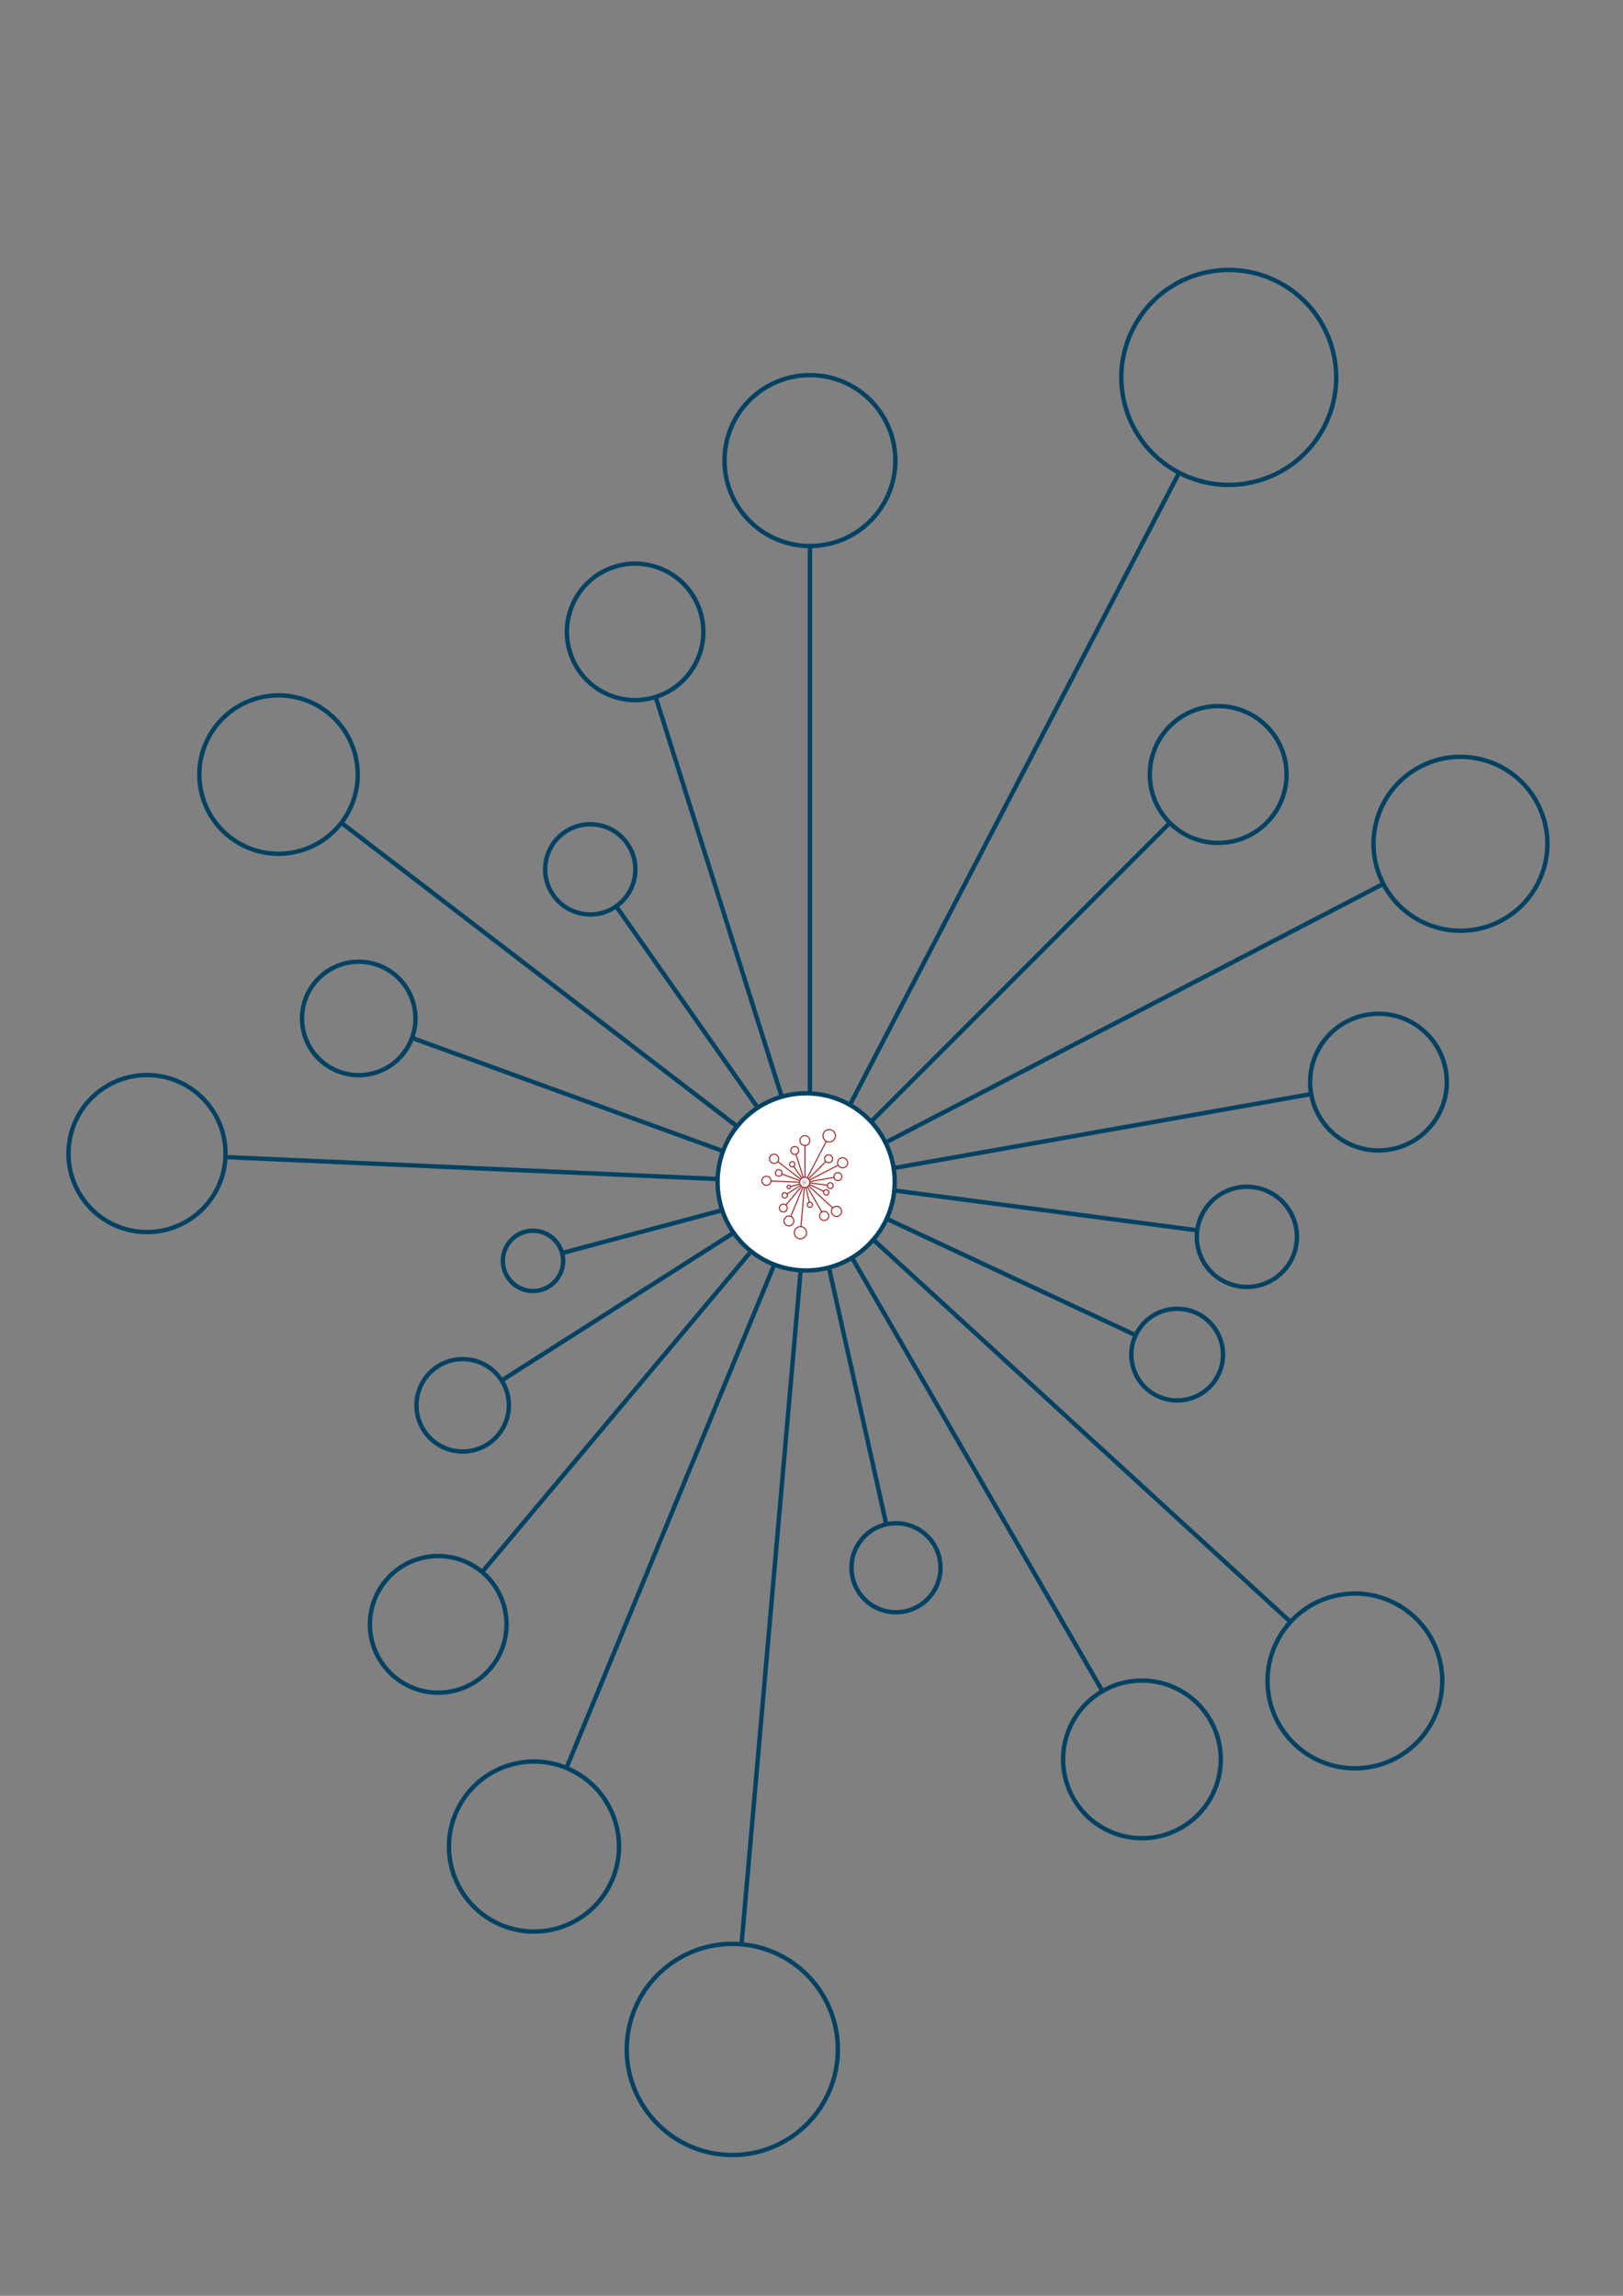 <?xml version="1.0" encoding="UTF-8" standalone="no"?>
<!-- Created with Inkscape (http://www.inkscape.org/) -->

<svg
   xmlns:dc="http://purl.org/dc/elements/1.1/"
   xmlns:cc="http://creativecommons.org/ns#"
   xmlns:rdf="http://www.w3.org/1999/02/22-rdf-syntax-ns#"
   xmlns:svg="http://www.w3.org/2000/svg"
   xmlns="http://www.w3.org/2000/svg"
   xmlns:sodipodi="http://sodipodi.sourceforge.net/DTD/sodipodi-0.dtd"
   xmlns:inkscape="http://www.inkscape.org/namespaces/inkscape"
   width="210mm"
   height="297mm"
   viewBox="0 0 744.094 1052.362"
   id="svg2"
   version="1.1"
   inkscape:version="0.91 r13725"
   sodipodi:docname="non-so-cose-small.svg">
  <rect x="0" y="0" width="744.094" height="1052.362" fill="#808080" stroke="none"/>
  <defs
     id="defs4" />
  <sodipodi:namedview
     id="base"
     pagecolor="#ffffff"
     bordercolor="#666666"
     borderopacity="1.0"
     inkscape:pageopacity="0.0"
     inkscape:pageshadow="2"
     inkscape:zoom="0.67372241"
     inkscape:cx="372.04724"
     inkscape:cy="526.1811"
     inkscape:document-units="px"
     inkscape:current-layer="layer1"
     showgrid="false"
     showguides="true"
     inkscape:guide-bbox="true"
     inkscape:window-width="1440"
     inkscape:window-height="851"
     inkscape:window-x="0"
     inkscape:window-y="1"
     inkscape:window-maximized="1"
     fit-margin-top="0"
     fit-margin-left="0"
     fit-margin-right="0"
     fit-margin-bottom="0"
     units="mm" />
  <g
     inkscape:label="Livello 1"
     inkscape:groupmode="layer"
     id="layer1"
     transform="translate(-328.499,461.581)">
    <g
       id="g4327">
      <g
         style="stroke-width:3.727;stroke-miterlimit:4;stroke-dasharray:none"
         inkscape:transform-center-y="-199.66394"
         transform="matrix(0.537,0,0,0.537,323.636,-200.773)"
         id="g4207">
        <circle
           style="opacity:1;fill:none;fill-opacity:1;fill-rule:evenodd;stroke:#014263;stroke-width:3.727;stroke-linecap:round;stroke-linejoin:round;stroke-miterlimit:4;stroke-dasharray:none;stroke-dashoffset:0;stroke-opacity:1"
           id="path3336"
           cx="700.546"
           cy="-92.535"
           r="72.93" />
        <path
           style="color:#000000;display:inline;overflow:visible;visibility:visible;fill:none;fill-rule:evenodd;stroke:#014263;stroke-width:3.727;stroke-linecap:round;stroke-linejoin:round;stroke-miterlimit:4;stroke-dasharray:none;stroke-dashoffset:0;stroke-opacity:1;marker:none;enable-background:accumulate"
           d="m 700.546,-18.43 0,487.304"
           id="path4140"
           inkscape:connector-curvature="0" />
      </g>
      <g
         style="stroke-width:4.658;stroke-miterlimit:4;stroke-dasharray:none"
         inkscape:transform-center-x="58.984637"
         id="g4211"
         transform="matrix(0.409,-0.129,0.129,0.409,345.093,-43.726)"
         inkscape:transform-center-y="-153.07688">
        <circle
           r="72.93"
           cy="-92.535"
           cx="700.546"
           id="circle4213"
           style="opacity:1;fill:none;fill-opacity:1;fill-rule:evenodd;stroke:#014263;stroke-width:4.658;stroke-linecap:round;stroke-linejoin:round;stroke-miterlimit:4;stroke-dasharray:none;stroke-dashoffset:0;stroke-opacity:1" />
        <path
           inkscape:connector-curvature="0"
           id="path4215"
           d="m 700.546,-18.43 0,487.304"
           style="color:#000000;display:inline;overflow:visible;visibility:visible;fill:none;fill-rule:evenodd;stroke:#014263;stroke-width:4.658;stroke-linecap:round;stroke-linejoin:round;stroke-miterlimit:4;stroke-dasharray:none;stroke-dashoffset:0;stroke-opacity:1;marker:none;enable-background:accumulate" />
      </g>
      <g
         style="stroke-width:7.054;stroke-miterlimit:4;stroke-dasharray:none"
         inkscape:transform-center-y="-88.288447"
         transform="matrix(0.232,-0.163,0.163,0.232,451.675,72.579)"
         id="g4217"
         inkscape:transform-center-x="64.919895">
        <circle
           style="opacity:1;fill:none;fill-opacity:1;fill-rule:evenodd;stroke:#014263;stroke-width:7.054;stroke-linecap:round;stroke-linejoin:round;stroke-miterlimit:4;stroke-dasharray:none;stroke-dashoffset:0;stroke-opacity:1"
           id="circle4219"
           cx="700.546"
           cy="-92.535"
           r="72.93" />
        <path
           style="color:#000000;display:inline;overflow:visible;visibility:visible;fill:none;fill-rule:evenodd;stroke:#014263;stroke-width:7.054;stroke-linecap:round;stroke-linejoin:round;stroke-miterlimit:4;stroke-dasharray:none;stroke-dashoffset:0;stroke-opacity:1;marker:none;enable-background:accumulate"
           d="m 700.546,-18.43 0,487.304"
           id="path4221"
           inkscape:connector-curvature="0" />
      </g>
      <g
         style="stroke-width:4.018;stroke-miterlimit:4;stroke-dasharray:none"
         inkscape:transform-center-x="150.66994"
         id="g4223"
         transform="matrix(0.303,-0.395,0.395,0.303,280.485,198.225)"
         inkscape:transform-center-y="-119.83601">
        <circle
           r="72.93"
           cy="-92.535"
           cx="700.546"
           id="circle4225"
           style="opacity:1;fill:none;fill-opacity:1;fill-rule:evenodd;stroke:#014263;stroke-width:4.018;stroke-linecap:round;stroke-linejoin:round;stroke-miterlimit:4;stroke-dasharray:none;stroke-dashoffset:0;stroke-opacity:1" />
        <path
           inkscape:connector-curvature="0"
           id="path4227"
           d="m 700.546,-18.43 0,487.304"
           style="color:#000000;display:inline;overflow:visible;visibility:visible;fill:none;fill-rule:evenodd;stroke:#014263;stroke-width:4.018;stroke-linecap:round;stroke-linejoin:round;stroke-miterlimit:4;stroke-dasharray:none;stroke-dashoffset:0;stroke-opacity:1;marker:none;enable-background:accumulate" />
      </g>
      <g
         style="stroke-width:5.606;stroke-miterlimit:4;stroke-dasharray:none"
         inkscape:transform-center-y="-53.957242"
         transform="matrix(0.122,-0.335,0.335,0.122,438.509,251.238)"
         id="g4229"
         inkscape:transform-center-x="125.51386">
        <circle
           style="opacity:1;fill:none;fill-opacity:1;fill-rule:evenodd;stroke:#014263;stroke-width:5.606;stroke-linecap:round;stroke-linejoin:round;stroke-miterlimit:4;stroke-dasharray:none;stroke-dashoffset:0;stroke-opacity:1"
           id="circle4231"
           cx="700.546"
           cy="-92.535"
           r="72.93" />
        <path
           style="color:#000000;display:inline;overflow:visible;visibility:visible;fill:none;fill-rule:evenodd;stroke:#014263;stroke-width:5.606;stroke-linecap:round;stroke-linejoin:round;stroke-miterlimit:4;stroke-dasharray:none;stroke-dashoffset:0;stroke-opacity:1;marker:none;enable-background:accumulate"
           d="m 700.546,-18.43 0,487.304"
           id="path4233"
           inkscape:connector-curvature="0" />
      </g>
      <g
         style="stroke-width:4.05;stroke-miterlimit:4;stroke-dasharray:none"
         inkscape:transform-center-x="183.55926"
         id="g4235"
         transform="matrix(0.022,-0.493,0.493,0.022,426.104,414.6)"
         inkscape:transform-center-y="-13.274063">
        <circle
           r="72.93"
           cy="-92.535"
           cx="700.546"
           id="circle4237"
           style="opacity:1;fill:none;fill-opacity:1;fill-rule:evenodd;stroke:#014263;stroke-width:4.05;stroke-linecap:round;stroke-linejoin:round;stroke-miterlimit:4;stroke-dasharray:none;stroke-dashoffset:0;stroke-opacity:1" />
        <path
           inkscape:connector-curvature="0"
           id="path4239"
           d="m 700.546,-18.43 0,487.304"
           style="color:#000000;display:inline;overflow:visible;visibility:visible;fill:none;fill-rule:evenodd;stroke:#014263;stroke-width:4.05;stroke-linecap:round;stroke-linejoin:round;stroke-miterlimit:4;stroke-dasharray:none;stroke-dashoffset:0;stroke-opacity:1;marker:none;enable-background:accumulate" />
      </g>
      <g
         style="stroke-width:10.566;stroke-miterlimit:4;stroke-dasharray:none"
         inkscape:transform-center-y="23.343937"
         transform="matrix(-0.049,-0.183,0.183,-0.049,624.126,240.047)"
         id="g4241"
         inkscape:transform-center-x="68.263248">
        <circle
           style="opacity:1;fill:none;fill-opacity:1;fill-rule:evenodd;stroke:#014263;stroke-width:10.566;stroke-linecap:round;stroke-linejoin:round;stroke-miterlimit:4;stroke-dasharray:none;stroke-dashoffset:0;stroke-opacity:1"
           id="circle4243"
           cx="700.546"
           cy="-92.535"
           r="72.93" />
        <path
           style="color:#000000;display:inline;overflow:visible;visibility:visible;fill:none;fill-rule:evenodd;stroke:#014263;stroke-width:10.566;stroke-linecap:round;stroke-linejoin:round;stroke-miterlimit:4;stroke-dasharray:none;stroke-dashoffset:0;stroke-opacity:1;marker:none;enable-background:accumulate"
           d="m 700.546,-18.43 0,487.304"
           id="path4245"
           inkscape:connector-curvature="0" />
      </g>
      <g
         style="stroke-width:6.882;stroke-miterlimit:4;stroke-dasharray:none"
         inkscape:transform-center-x="92.854562"
         id="g4247"
         transform="matrix(-0.156,-0.245,0.245,-0.156,672.581,339.792)"
         inkscape:transform-center-y="63.000931">
        <circle
           r="72.93"
           cy="-92.535"
           cx="700.546"
           id="circle4249"
           style="opacity:1;fill:none;fill-opacity:1;fill-rule:evenodd;stroke:#014263;stroke-width:6.882;stroke-linecap:round;stroke-linejoin:round;stroke-miterlimit:4;stroke-dasharray:none;stroke-dashoffset:0;stroke-opacity:1" />
        <path
           inkscape:connector-curvature="0"
           id="path4251"
           d="m 700.546,-18.43 0,487.304"
           style="color:#000000;display:inline;overflow:visible;visibility:visible;fill:none;fill-rule:evenodd;stroke:#014263;stroke-width:6.882;stroke-linecap:round;stroke-linejoin:round;stroke-miterlimit:4;stroke-dasharray:none;stroke-dashoffset:0;stroke-opacity:1;marker:none;enable-background:accumulate" />
      </g>
      <g
         style="stroke-width:4.658;stroke-miterlimit:4;stroke-dasharray:none"
         inkscape:transform-center-y="126.03518"
         transform="matrix(-0.329,-0.276,0.276,-0.329,785.429,445.903)"
         id="g4253"
         inkscape:transform-center-x="108.27514">
        <circle
           style="opacity:1;fill:none;fill-opacity:1;fill-rule:evenodd;stroke:#014263;stroke-width:4.658;stroke-linecap:round;stroke-linejoin:round;stroke-miterlimit:4;stroke-dasharray:none;stroke-dashoffset:0;stroke-opacity:1"
           id="circle4255"
           cx="700.546"
           cy="-92.535"
           r="72.93" />
        <path
           style="color:#000000;display:inline;overflow:visible;visibility:visible;fill:none;fill-rule:evenodd;stroke:#014263;stroke-width:4.658;stroke-linecap:round;stroke-linejoin:round;stroke-miterlimit:4;stroke-dasharray:none;stroke-dashoffset:0;stroke-opacity:1;marker:none;enable-background:accumulate"
           d="m 700.546,-18.43 0,487.304"
           id="path4257"
           inkscape:connector-curvature="0" />
      </g>
      <g
         style="stroke-width:3.744;stroke-miterlimit:4;stroke-dasharray:none"
         inkscape:transform-center-x="88.094193"
         id="g4259"
         transform="matrix(-0.494,-0.204,0.204,-0.494,938.261,482.047)"
         inkscape:transform-center-y="185.12767">
        <circle
           r="72.93"
           cy="-92.535"
           cx="700.546"
           id="circle4261"
           style="opacity:1;fill:none;fill-opacity:1;fill-rule:evenodd;stroke:#014263;stroke-width:3.744;stroke-linecap:round;stroke-linejoin:round;stroke-miterlimit:4;stroke-dasharray:none;stroke-dashoffset:0;stroke-opacity:1" />
        <path
           inkscape:connector-curvature="0"
           id="path4263"
           d="m 700.546,-18.43 0,487.304"
           style="color:#000000;display:inline;overflow:visible;visibility:visible;fill:none;fill-rule:evenodd;stroke:#014263;stroke-width:3.744;stroke-linecap:round;stroke-linejoin:round;stroke-miterlimit:4;stroke-dasharray:none;stroke-dashoffset:0;stroke-opacity:1;marker:none;enable-background:accumulate" />
      </g>
      <g
         style="stroke-width:3.012;stroke-miterlimit:4;stroke-dasharray:none"
         inkscape:transform-center-y="246.21492"
         transform="matrix(-0.661,-0.058,0.058,-0.661,1132.668,457.318)"
         id="g4265"
         inkscape:transform-center-x="35.667991">
        <circle
           style="opacity:1;fill:none;fill-opacity:1;fill-rule:evenodd;stroke:#014263;stroke-width:3.012;stroke-linecap:round;stroke-linejoin:round;stroke-miterlimit:4;stroke-dasharray:none;stroke-dashoffset:0;stroke-opacity:1"
           id="circle4267"
           cx="700.546"
           cy="-92.535"
           r="72.93" />
        <path
           style="color:#000000;display:inline;overflow:visible;visibility:visible;fill:none;fill-rule:evenodd;stroke:#014263;stroke-width:3.012;stroke-linecap:round;stroke-linejoin:round;stroke-miterlimit:4;stroke-dasharray:none;stroke-dashoffset:0;stroke-opacity:1;marker:none;enable-background:accumulate"
           d="m 700.546,-18.43 0,487.304"
           id="path4269"
           inkscape:connector-curvature="0" />
      </g>
      <g
         style="stroke-width:7.141;stroke-miterlimit:4;stroke-dasharray:none"
         inkscape:transform-center-x="-30.558497"
         id="g4271"
         transform="matrix(-0.273,0.061,-0.061,-0.273,924.887,189.057)"
         inkscape:transform-center-y="101.98406">
        <circle
           r="72.93"
           cy="-92.535"
           cx="700.546"
           id="circle4273"
           style="opacity:1;fill:none;fill-opacity:1;fill-rule:evenodd;stroke:#014263;stroke-width:7.141;stroke-linecap:round;stroke-linejoin:round;stroke-miterlimit:4;stroke-dasharray:none;stroke-dashoffset:0;stroke-opacity:1" />
        <path
           inkscape:connector-curvature="0"
           id="path4275"
           d="m 700.546,-18.43 0,487.304"
           style="color:#000000;display:inline;overflow:visible;visibility:visible;fill:none;fill-rule:evenodd;stroke:#014263;stroke-width:7.141;stroke-linecap:round;stroke-linejoin:round;stroke-miterlimit:4;stroke-dasharray:none;stroke-dashoffset:0;stroke-opacity:1;marker:none;enable-background:accumulate" />
      </g>
      <g
         style="stroke-width:4.039;stroke-miterlimit:4;stroke-dasharray:none"
         inkscape:transform-center-y="161.95912"
         transform="matrix(-0.429,0.248,-0.248,-0.429,1129.627,131.461)"
         id="g4277"
         inkscape:transform-center-x="-101.13796">
        <circle
           style="opacity:1;fill:none;fill-opacity:1;fill-rule:evenodd;stroke:#014263;stroke-width:4.039;stroke-linecap:round;stroke-linejoin:round;stroke-miterlimit:4;stroke-dasharray:none;stroke-dashoffset:0;stroke-opacity:1"
           id="circle4279"
           cx="700.546"
           cy="-92.535"
           r="72.93" />
        <path
           style="color:#000000;display:inline;overflow:visible;visibility:visible;fill:none;fill-rule:evenodd;stroke:#014263;stroke-width:4.039;stroke-linecap:round;stroke-linejoin:round;stroke-miterlimit:4;stroke-dasharray:none;stroke-dashoffset:0;stroke-opacity:1;marker:none;enable-background:accumulate"
           d="m 700.546,-18.43 0,487.304"
           id="path4281"
           inkscape:connector-curvature="0" />
      </g>
      <g
         style="stroke-width:3.638;stroke-miterlimit:4;stroke-dasharray:none"
         inkscape:transform-center-x="-156.09075"
         id="g4283"
         transform="matrix(-0.371,0.405,-0.405,-0.371,1172.106,-9.121)"
         inkscape:transform-center-y="144.70827">
        <circle
           r="72.93"
           cy="-92.535"
           cx="700.546"
           id="circle4285"
           style="opacity:1;fill:none;fill-opacity:1;fill-rule:evenodd;stroke:#014263;stroke-width:3.638;stroke-linecap:round;stroke-linejoin:round;stroke-miterlimit:4;stroke-dasharray:none;stroke-dashoffset:0;stroke-opacity:1" />
        <path
           inkscape:connector-curvature="0"
           id="path4287"
           d="m 700.546,-18.43 0,487.304"
           style="color:#000000;display:inline;overflow:visible;visibility:visible;fill:none;fill-rule:evenodd;stroke:#014263;stroke-width:3.638;stroke-linecap:round;stroke-linejoin:round;stroke-miterlimit:4;stroke-dasharray:none;stroke-dashoffset:0;stroke-opacity:1;marker:none;enable-background:accumulate" />
      </g>
      <g
         style="stroke-width:6.946;stroke-miterlimit:4;stroke-dasharray:none"
         inkscape:transform-center-y="51.339262"
         transform="matrix(-0.122,0.261,-0.261,-0.122,929.506,-34.779)"
         id="g4289"
         inkscape:transform-center-x="-98.080377">
        <circle
           style="opacity:1;fill:none;fill-opacity:1;fill-rule:evenodd;stroke:#014263;stroke-width:6.946;stroke-linecap:round;stroke-linejoin:round;stroke-miterlimit:4;stroke-dasharray:none;stroke-dashoffset:0;stroke-opacity:1"
           id="circle4291"
           cx="700.546"
           cy="-92.535"
           r="72.93" />
        <path
           style="color:#000000;display:inline;overflow:visible;visibility:visible;fill:none;fill-rule:evenodd;stroke:#014263;stroke-width:6.946;stroke-linecap:round;stroke-linejoin:round;stroke-miterlimit:4;stroke-dasharray:none;stroke-dashoffset:0;stroke-opacity:1;marker:none;enable-background:accumulate"
           d="m 700.546,-18.43 0,487.304"
           id="path4293"
           inkscape:connector-curvature="0" />
      </g>
      <g
         style="stroke-width:6.348;stroke-miterlimit:4;stroke-dasharray:none"
         inkscape:transform-center-x="-116.32739"
         id="g4295"
         transform="matrix(-0.041,0.312,-0.312,-0.041,900.001,-116.999)"
         inkscape:transform-center-y="25.291584">
        <circle
           r="72.93"
           cy="-92.535"
           cx="700.546"
           id="circle4297"
           style="opacity:1;fill:none;fill-opacity:1;fill-rule:evenodd;stroke:#014263;stroke-width:6.348;stroke-linecap:round;stroke-linejoin:round;stroke-miterlimit:4;stroke-dasharray:none;stroke-dashoffset:0;stroke-opacity:1" />
        <path
           inkscape:connector-curvature="0"
           id="path4299"
           d="m 700.546,-18.43 0,487.304"
           style="color:#000000;display:inline;overflow:visible;visibility:visible;fill:none;fill-rule:evenodd;stroke:#014263;stroke-width:6.348;stroke-linecap:round;stroke-linejoin:round;stroke-miterlimit:4;stroke-dasharray:none;stroke-dashoffset:0;stroke-opacity:1;marker:none;enable-background:accumulate" />
      </g>
      <g
         style="stroke-width:4.658;stroke-miterlimit:4;stroke-dasharray:none"
         inkscape:transform-center-y="-40.676944"
         transform="matrix(0.075,0.423,-0.423,0.075,868.804,-254.956)"
         id="g4301"
         inkscape:transform-center-x="-157.55674">
        <circle
           style="opacity:1;fill:none;fill-opacity:1;fill-rule:evenodd;stroke:#014263;stroke-width:4.658;stroke-linecap:round;stroke-linejoin:round;stroke-miterlimit:4;stroke-dasharray:none;stroke-dashoffset:0;stroke-opacity:1"
           id="circle4303"
           cx="700.546"
           cy="-92.535"
           r="72.93" />
        <path
           style="color:#000000;display:inline;overflow:visible;visibility:visible;fill:none;fill-rule:evenodd;stroke:#014263;stroke-width:4.658;stroke-linecap:round;stroke-linejoin:round;stroke-miterlimit:4;stroke-dasharray:none;stroke-dashoffset:0;stroke-opacity:1;marker:none;enable-background:accumulate"
           d="m 700.546,-18.43 0,487.304"
           id="path4305"
           inkscape:connector-curvature="0" />
      </g>
      <g
         style="stroke-width:3.661;stroke-miterlimit:4;stroke-dasharray:none"
         inkscape:transform-center-x="-182.53047"
         id="g4307"
         transform="matrix(0.252,0.485,-0.485,0.252,776.656,-391.25)"
         inkscape:transform-center-y="-104.56923">
        <circle
           r="72.93"
           cy="-92.535"
           cx="700.546"
           id="circle4309"
           style="opacity:1;fill:none;fill-opacity:1;fill-rule:evenodd;stroke:#014263;stroke-width:3.661;stroke-linecap:round;stroke-linejoin:round;stroke-miterlimit:4;stroke-dasharray:none;stroke-dashoffset:0;stroke-opacity:1" />
        <path
           inkscape:connector-curvature="0"
           id="path4311"
           d="m 700.546,-18.43 0,487.304"
           style="color:#000000;display:inline;overflow:visible;visibility:visible;fill:none;fill-rule:evenodd;stroke:#014263;stroke-width:3.661;stroke-linecap:round;stroke-linejoin:round;stroke-miterlimit:4;stroke-dasharray:none;stroke-dashoffset:0;stroke-opacity:1;marker:none;enable-background:accumulate" />
      </g>
      <g
         style="stroke-width:4.658;stroke-miterlimit:4;stroke-dasharray:none"
         inkscape:transform-center-y="-117.54288"
         transform="matrix(0.304,0.304,-0.304,0.304,645.904,-291.394)"
         id="g4313"
         inkscape:transform-center-x="-117.54286">
        <circle
           style="opacity:1;fill:none;fill-opacity:1;fill-rule:evenodd;stroke:#014263;stroke-width:4.658;stroke-linecap:round;stroke-linejoin:round;stroke-miterlimit:4;stroke-dasharray:none;stroke-dashoffset:0;stroke-opacity:1"
           id="circle4315"
           cx="700.546"
           cy="-92.535"
           r="72.93" />
        <path
           style="color:#000000;display:inline;overflow:visible;visibility:visible;fill:none;fill-rule:evenodd;stroke:#014263;stroke-width:4.658;stroke-linecap:round;stroke-linejoin:round;stroke-miterlimit:4;stroke-dasharray:none;stroke-dashoffset:0;stroke-opacity:1;marker:none;enable-background:accumulate"
           d="m 700.546,-18.43 0,487.304"
           id="path4317"
           inkscape:connector-curvature="0" />
      </g>
      <g
         style="stroke-width:2.963;stroke-miterlimit:4;stroke-dasharray:none"
         inkscape:transform-center-x="-129.23282"
         id="g4319"
         transform="matrix(0.599,0.312,-0.312,0.599,443.346,-451.72)"
         inkscape:transform-center-y="-225.58198">
        <circle
           r="72.93"
           cy="-92.535"
           cx="700.546"
           id="circle4321"
           style="opacity:1;fill:none;fill-opacity:1;fill-rule:evenodd;stroke:#014263;stroke-width:2.963;stroke-linecap:round;stroke-linejoin:round;stroke-miterlimit:4;stroke-dasharray:none;stroke-dashoffset:0;stroke-opacity:1" />
        <path
           inkscape:connector-curvature="0"
           id="path4323"
           d="m 700.546,-18.43 0,487.304"
           style="color:#000000;display:inline;overflow:visible;visibility:visible;fill:none;fill-rule:evenodd;stroke:#014263;stroke-width:2.963;stroke-linecap:round;stroke-linejoin:round;stroke-miterlimit:4;stroke-dasharray:none;stroke-dashoffset:0;stroke-opacity:1;marker:none;enable-background:accumulate" />
      </g>
      <circle
         r="40.606"
         cy="80.185"
         cx="698.088"
         id="path4325"
         style="opacity:1;fill:#ffffff;fill-opacity:1;fill-rule:evenodd;stroke:#014263;stroke-width:2;stroke-linecap:round;stroke-linejoin:round;stroke-miterlimit:4;stroke-dasharray:none;stroke-dashoffset:0;stroke-opacity:1" />
    </g>
    <g
       id="g4390"
       style="stroke:#a02c2c;stroke-width:8.655;stroke-miterlimit:4;stroke-dasharray:none"
       transform="matrix(0.058,0,0,0.058,656.932,75.764)">
      <g
         id="g4392"
         transform="matrix(0.537,0,0,0.537,323.636,-200.773)"
         inkscape:transform-center-y="-199.66394"
         style="stroke:#a02c2c;stroke-width:16.129;stroke-miterlimit:4;stroke-dasharray:none">
        <circle
           r="72.93"
           cy="-92.535"
           cx="700.546"
           id="circle4394"
           style="opacity:1;fill:none;fill-opacity:1;fill-rule:evenodd;stroke:#a02c2c;stroke-width:16.129;stroke-linecap:round;stroke-linejoin:round;stroke-miterlimit:4;stroke-dasharray:none;stroke-dashoffset:0;stroke-opacity:1" />
        <path
           inkscape:connector-curvature="0"
           id="path4396"
           d="m 700.546,-18.43 0,487.304"
           style="color:#000000;display:inline;overflow:visible;visibility:visible;fill:none;fill-rule:evenodd;stroke:#a02c2c;stroke-width:16.129;stroke-linecap:round;stroke-linejoin:round;stroke-miterlimit:4;stroke-dasharray:none;stroke-dashoffset:0;stroke-opacity:1;marker:none;enable-background:accumulate" />
      </g>
      <g
         inkscape:transform-center-y="-153.07688"
         transform="matrix(0.409,-0.129,0.129,0.409,345.093,-43.726)"
         id="g4398"
         inkscape:transform-center-x="58.984637"
         style="stroke:#a02c2c;stroke-width:20.159;stroke-miterlimit:4;stroke-dasharray:none">
        <circle
           style="opacity:1;fill:none;fill-opacity:1;fill-rule:evenodd;stroke:#a02c2c;stroke-width:20.159;stroke-linecap:round;stroke-linejoin:round;stroke-miterlimit:4;stroke-dasharray:none;stroke-dashoffset:0;stroke-opacity:1"
           id="circle4400"
           cx="700.546"
           cy="-92.535"
           r="72.93" />
        <path
           style="color:#000000;display:inline;overflow:visible;visibility:visible;fill:none;fill-rule:evenodd;stroke:#a02c2c;stroke-width:20.159;stroke-linecap:round;stroke-linejoin:round;stroke-miterlimit:4;stroke-dasharray:none;stroke-dashoffset:0;stroke-opacity:1;marker:none;enable-background:accumulate"
           d="m 700.546,-18.43 0,487.304"
           id="path4402"
           inkscape:connector-curvature="0" />
      </g>
      <g
         inkscape:transform-center-x="64.919895"
         id="g4404"
         transform="matrix(0.232,-0.163,0.163,0.232,451.675,72.579)"
         inkscape:transform-center-y="-88.288447"
         style="stroke:#a02c2c;stroke-width:30.525;stroke-miterlimit:4;stroke-dasharray:none">
        <circle
           r="72.93"
           cy="-92.535"
           cx="700.546"
           id="circle4406"
           style="opacity:1;fill:none;fill-opacity:1;fill-rule:evenodd;stroke:#a02c2c;stroke-width:30.525;stroke-linecap:round;stroke-linejoin:round;stroke-miterlimit:4;stroke-dasharray:none;stroke-dashoffset:0;stroke-opacity:1" />
        <path
           inkscape:connector-curvature="0"
           id="path4408"
           d="m 700.546,-18.43 0,487.304"
           style="color:#000000;display:inline;overflow:visible;visibility:visible;fill:none;fill-rule:evenodd;stroke:#a02c2c;stroke-width:30.525;stroke-linecap:round;stroke-linejoin:round;stroke-miterlimit:4;stroke-dasharray:none;stroke-dashoffset:0;stroke-opacity:1;marker:none;enable-background:accumulate" />
      </g>
      <g
         inkscape:transform-center-y="-119.83601"
         transform="matrix(0.303,-0.395,0.395,0.303,280.485,198.225)"
         id="g4410"
         inkscape:transform-center-x="150.66994"
         style="stroke:#a02c2c;stroke-width:17.389;stroke-miterlimit:4;stroke-dasharray:none">
        <circle
           style="opacity:1;fill:none;fill-opacity:1;fill-rule:evenodd;stroke:#a02c2c;stroke-width:17.389;stroke-linecap:round;stroke-linejoin:round;stroke-miterlimit:4;stroke-dasharray:none;stroke-dashoffset:0;stroke-opacity:1"
           id="circle4412"
           cx="700.546"
           cy="-92.535"
           r="72.93" />
        <path
           style="color:#000000;display:inline;overflow:visible;visibility:visible;fill:none;fill-rule:evenodd;stroke:#a02c2c;stroke-width:17.389;stroke-linecap:round;stroke-linejoin:round;stroke-miterlimit:4;stroke-dasharray:none;stroke-dashoffset:0;stroke-opacity:1;marker:none;enable-background:accumulate"
           d="m 700.546,-18.43 0,487.304"
           id="path4414"
           inkscape:connector-curvature="0" />
      </g>
      <g
         inkscape:transform-center-x="125.51386"
         id="g4416"
         transform="matrix(0.122,-0.335,0.335,0.122,438.509,251.238)"
         inkscape:transform-center-y="-53.957242"
         style="stroke:#a02c2c;stroke-width:24.261;stroke-miterlimit:4;stroke-dasharray:none">
        <circle
           r="72.93"
           cy="-92.535"
           cx="700.546"
           id="circle4418"
           style="opacity:1;fill:none;fill-opacity:1;fill-rule:evenodd;stroke:#a02c2c;stroke-width:24.261;stroke-linecap:round;stroke-linejoin:round;stroke-miterlimit:4;stroke-dasharray:none;stroke-dashoffset:0;stroke-opacity:1" />
        <path
           inkscape:connector-curvature="0"
           id="path4420"
           d="m 700.546,-18.43 0,487.304"
           style="color:#000000;display:inline;overflow:visible;visibility:visible;fill:none;fill-rule:evenodd;stroke:#a02c2c;stroke-width:24.261;stroke-linecap:round;stroke-linejoin:round;stroke-miterlimit:4;stroke-dasharray:none;stroke-dashoffset:0;stroke-opacity:1;marker:none;enable-background:accumulate" />
      </g>
      <g
         inkscape:transform-center-y="-13.274063"
         transform="matrix(0.022,-0.493,0.493,0.022,426.104,414.6)"
         id="g4422"
         inkscape:transform-center-x="183.55926"
         style="stroke:#a02c2c;stroke-width:17.529;stroke-miterlimit:4;stroke-dasharray:none">
        <circle
           style="opacity:1;fill:none;fill-opacity:1;fill-rule:evenodd;stroke:#a02c2c;stroke-width:17.529;stroke-linecap:round;stroke-linejoin:round;stroke-miterlimit:4;stroke-dasharray:none;stroke-dashoffset:0;stroke-opacity:1"
           id="circle4424"
           cx="700.546"
           cy="-92.535"
           r="72.93" />
        <path
           style="color:#000000;display:inline;overflow:visible;visibility:visible;fill:none;fill-rule:evenodd;stroke:#a02c2c;stroke-width:17.529;stroke-linecap:round;stroke-linejoin:round;stroke-miterlimit:4;stroke-dasharray:none;stroke-dashoffset:0;stroke-opacity:1;marker:none;enable-background:accumulate"
           d="m 700.546,-18.43 0,487.304"
           id="path4426"
           inkscape:connector-curvature="0" />
      </g>
      <g
         inkscape:transform-center-x="68.263248"
         id="g4428"
         transform="matrix(-0.049,-0.183,0.183,-0.049,624.126,240.047)"
         inkscape:transform-center-y="23.343937"
         style="stroke:#a02c2c;stroke-width:45.725;stroke-miterlimit:4;stroke-dasharray:none">
        <circle
           r="72.93"
           cy="-92.535"
           cx="700.546"
           id="circle4430"
           style="opacity:1;fill:none;fill-opacity:1;fill-rule:evenodd;stroke:#a02c2c;stroke-width:45.725;stroke-linecap:round;stroke-linejoin:round;stroke-miterlimit:4;stroke-dasharray:none;stroke-dashoffset:0;stroke-opacity:1" />
        <path
           inkscape:connector-curvature="0"
           id="path4432"
           d="m 700.546,-18.43 0,487.304"
           style="color:#000000;display:inline;overflow:visible;visibility:visible;fill:none;fill-rule:evenodd;stroke:#a02c2c;stroke-width:45.725;stroke-linecap:round;stroke-linejoin:round;stroke-miterlimit:4;stroke-dasharray:none;stroke-dashoffset:0;stroke-opacity:1;marker:none;enable-background:accumulate" />
      </g>
      <g
         inkscape:transform-center-y="63.000931"
         transform="matrix(-0.156,-0.245,0.245,-0.156,672.581,339.792)"
         id="g4434"
         inkscape:transform-center-x="92.854562"
         style="stroke:#a02c2c;stroke-width:29.782;stroke-miterlimit:4;stroke-dasharray:none">
        <circle
           style="opacity:1;fill:none;fill-opacity:1;fill-rule:evenodd;stroke:#a02c2c;stroke-width:29.782;stroke-linecap:round;stroke-linejoin:round;stroke-miterlimit:4;stroke-dasharray:none;stroke-dashoffset:0;stroke-opacity:1"
           id="circle4436"
           cx="700.546"
           cy="-92.535"
           r="72.93" />
        <path
           style="color:#000000;display:inline;overflow:visible;visibility:visible;fill:none;fill-rule:evenodd;stroke:#a02c2c;stroke-width:29.782;stroke-linecap:round;stroke-linejoin:round;stroke-miterlimit:4;stroke-dasharray:none;stroke-dashoffset:0;stroke-opacity:1;marker:none;enable-background:accumulate"
           d="m 700.546,-18.43 0,487.304"
           id="path4438"
           inkscape:connector-curvature="0" />
      </g>
      <g
         inkscape:transform-center-x="108.27514"
         id="g4440"
         transform="matrix(-0.329,-0.276,0.276,-0.329,785.429,445.903)"
         inkscape:transform-center-y="126.03518"
         style="stroke:#a02c2c;stroke-width:20.159;stroke-miterlimit:4;stroke-dasharray:none">
        <circle
           r="72.93"
           cy="-92.535"
           cx="700.546"
           id="circle4442"
           style="opacity:1;fill:none;fill-opacity:1;fill-rule:evenodd;stroke:#a02c2c;stroke-width:20.159;stroke-linecap:round;stroke-linejoin:round;stroke-miterlimit:4;stroke-dasharray:none;stroke-dashoffset:0;stroke-opacity:1" />
        <path
           inkscape:connector-curvature="0"
           id="path4444"
           d="m 700.546,-18.43 0,487.304"
           style="color:#000000;display:inline;overflow:visible;visibility:visible;fill:none;fill-rule:evenodd;stroke:#a02c2c;stroke-width:20.159;stroke-linecap:round;stroke-linejoin:round;stroke-miterlimit:4;stroke-dasharray:none;stroke-dashoffset:0;stroke-opacity:1;marker:none;enable-background:accumulate" />
      </g>
      <g
         inkscape:transform-center-y="185.12767"
         transform="matrix(-0.494,-0.204,0.204,-0.494,938.261,482.047)"
         id="g4446"
         inkscape:transform-center-x="88.094193"
         style="stroke:#a02c2c;stroke-width:16.201;stroke-miterlimit:4;stroke-dasharray:none">
        <circle
           style="opacity:1;fill:none;fill-opacity:1;fill-rule:evenodd;stroke:#a02c2c;stroke-width:16.201;stroke-linecap:round;stroke-linejoin:round;stroke-miterlimit:4;stroke-dasharray:none;stroke-dashoffset:0;stroke-opacity:1"
           id="circle4448"
           cx="700.546"
           cy="-92.535"
           r="72.93" />
        <path
           style="color:#000000;display:inline;overflow:visible;visibility:visible;fill:none;fill-rule:evenodd;stroke:#a02c2c;stroke-width:16.201;stroke-linecap:round;stroke-linejoin:round;stroke-miterlimit:4;stroke-dasharray:none;stroke-dashoffset:0;stroke-opacity:1;marker:none;enable-background:accumulate"
           d="m 700.546,-18.43 0,487.304"
           id="path4450"
           inkscape:connector-curvature="0" />
      </g>
      <g
         inkscape:transform-center-x="35.667991"
         id="g4452"
         transform="matrix(-0.661,-0.058,0.058,-0.661,1132.668,457.318)"
         inkscape:transform-center-y="246.21492"
         style="stroke:#a02c2c;stroke-width:13.034;stroke-miterlimit:4;stroke-dasharray:none">
        <circle
           r="72.93"
           cy="-92.535"
           cx="700.546"
           id="circle4454"
           style="opacity:1;fill:none;fill-opacity:1;fill-rule:evenodd;stroke:#a02c2c;stroke-width:13.034;stroke-linecap:round;stroke-linejoin:round;stroke-miterlimit:4;stroke-dasharray:none;stroke-dashoffset:0;stroke-opacity:1" />
        <path
           inkscape:connector-curvature="0"
           id="path4456"
           d="m 700.546,-18.43 0,487.304"
           style="color:#000000;display:inline;overflow:visible;visibility:visible;fill:none;fill-rule:evenodd;stroke:#a02c2c;stroke-width:13.034;stroke-linecap:round;stroke-linejoin:round;stroke-miterlimit:4;stroke-dasharray:none;stroke-dashoffset:0;stroke-opacity:1;marker:none;enable-background:accumulate" />
      </g>
      <g
         inkscape:transform-center-y="101.98406"
         transform="matrix(-0.273,0.061,-0.061,-0.273,924.887,189.057)"
         id="g4458"
         inkscape:transform-center-x="-30.558497"
         style="stroke:#a02c2c;stroke-width:30.901;stroke-miterlimit:4;stroke-dasharray:none">
        <circle
           style="opacity:1;fill:none;fill-opacity:1;fill-rule:evenodd;stroke:#a02c2c;stroke-width:30.901;stroke-linecap:round;stroke-linejoin:round;stroke-miterlimit:4;stroke-dasharray:none;stroke-dashoffset:0;stroke-opacity:1"
           id="circle4460"
           cx="700.546"
           cy="-92.535"
           r="72.93" />
        <path
           style="color:#000000;display:inline;overflow:visible;visibility:visible;fill:none;fill-rule:evenodd;stroke:#a02c2c;stroke-width:30.901;stroke-linecap:round;stroke-linejoin:round;stroke-miterlimit:4;stroke-dasharray:none;stroke-dashoffset:0;stroke-opacity:1;marker:none;enable-background:accumulate"
           d="m 700.546,-18.43 0,487.304"
           id="path4462"
           inkscape:connector-curvature="0" />
      </g>
      <g
         inkscape:transform-center-x="-101.13796"
         id="g4464"
         transform="matrix(-0.429,0.248,-0.248,-0.429,1129.627,131.461)"
         inkscape:transform-center-y="161.95912"
         style="stroke:#a02c2c;stroke-width:17.481;stroke-miterlimit:4;stroke-dasharray:none">
        <circle
           r="72.93"
           cy="-92.535"
           cx="700.546"
           id="circle4466"
           style="opacity:1;fill:none;fill-opacity:1;fill-rule:evenodd;stroke:#a02c2c;stroke-width:17.481;stroke-linecap:round;stroke-linejoin:round;stroke-miterlimit:4;stroke-dasharray:none;stroke-dashoffset:0;stroke-opacity:1" />
        <path
           inkscape:connector-curvature="0"
           id="path4468"
           d="m 700.546,-18.43 0,487.304"
           style="color:#000000;display:inline;overflow:visible;visibility:visible;fill:none;fill-rule:evenodd;stroke:#a02c2c;stroke-width:17.481;stroke-linecap:round;stroke-linejoin:round;stroke-miterlimit:4;stroke-dasharray:none;stroke-dashoffset:0;stroke-opacity:1;marker:none;enable-background:accumulate" />
      </g>
      <g
         inkscape:transform-center-y="144.70827"
         transform="matrix(-0.371,0.405,-0.405,-0.371,1172.106,-9.121)"
         id="g4470"
         inkscape:transform-center-x="-156.09075"
         style="stroke:#a02c2c;stroke-width:15.742;stroke-miterlimit:4;stroke-dasharray:none">
        <circle
           style="opacity:1;fill:none;fill-opacity:1;fill-rule:evenodd;stroke:#a02c2c;stroke-width:15.742;stroke-linecap:round;stroke-linejoin:round;stroke-miterlimit:4;stroke-dasharray:none;stroke-dashoffset:0;stroke-opacity:1"
           id="circle4472"
           cx="700.546"
           cy="-92.535"
           r="72.93" />
        <path
           style="color:#000000;display:inline;overflow:visible;visibility:visible;fill:none;fill-rule:evenodd;stroke:#a02c2c;stroke-width:15.742;stroke-linecap:round;stroke-linejoin:round;stroke-miterlimit:4;stroke-dasharray:none;stroke-dashoffset:0;stroke-opacity:1;marker:none;enable-background:accumulate"
           d="m 700.546,-18.43 0,487.304"
           id="path4474"
           inkscape:connector-curvature="0" />
      </g>
      <g
         inkscape:transform-center-x="-98.080377"
         id="g4476"
         transform="matrix(-0.122,0.261,-0.261,-0.122,929.506,-34.779)"
         inkscape:transform-center-y="51.339262"
         style="stroke:#a02c2c;stroke-width:30.059;stroke-miterlimit:4;stroke-dasharray:none">
        <circle
           r="72.93"
           cy="-92.535"
           cx="700.546"
           id="circle4478"
           style="opacity:1;fill:none;fill-opacity:1;fill-rule:evenodd;stroke:#a02c2c;stroke-width:30.059;stroke-linecap:round;stroke-linejoin:round;stroke-miterlimit:4;stroke-dasharray:none;stroke-dashoffset:0;stroke-opacity:1" />
        <path
           inkscape:connector-curvature="0"
           id="path4480"
           d="m 700.546,-18.43 0,487.304"
           style="color:#000000;display:inline;overflow:visible;visibility:visible;fill:none;fill-rule:evenodd;stroke:#a02c2c;stroke-width:30.059;stroke-linecap:round;stroke-linejoin:round;stroke-miterlimit:4;stroke-dasharray:none;stroke-dashoffset:0;stroke-opacity:1;marker:none;enable-background:accumulate" />
      </g>
      <g
         inkscape:transform-center-y="25.291584"
         transform="matrix(-0.041,0.312,-0.312,-0.041,900.001,-116.999)"
         id="g4482"
         inkscape:transform-center-x="-116.32739"
         style="stroke:#a02c2c;stroke-width:27.469;stroke-miterlimit:4;stroke-dasharray:none">
        <circle
           style="opacity:1;fill:none;fill-opacity:1;fill-rule:evenodd;stroke:#a02c2c;stroke-width:27.469;stroke-linecap:round;stroke-linejoin:round;stroke-miterlimit:4;stroke-dasharray:none;stroke-dashoffset:0;stroke-opacity:1"
           id="circle4484"
           cx="700.546"
           cy="-92.535"
           r="72.93" />
        <path
           style="color:#000000;display:inline;overflow:visible;visibility:visible;fill:none;fill-rule:evenodd;stroke:#a02c2c;stroke-width:27.469;stroke-linecap:round;stroke-linejoin:round;stroke-miterlimit:4;stroke-dasharray:none;stroke-dashoffset:0;stroke-opacity:1;marker:none;enable-background:accumulate"
           d="m 700.546,-18.43 0,487.304"
           id="path4486"
           inkscape:connector-curvature="0" />
      </g>
      <g
         inkscape:transform-center-x="-157.55674"
         id="g4488"
         transform="matrix(0.075,0.423,-0.423,0.075,868.804,-254.956)"
         inkscape:transform-center-y="-40.676944"
         style="stroke:#a02c2c;stroke-width:20.159;stroke-miterlimit:4;stroke-dasharray:none">
        <circle
           r="72.93"
           cy="-92.535"
           cx="700.546"
           id="circle4490"
           style="opacity:1;fill:none;fill-opacity:1;fill-rule:evenodd;stroke:#a02c2c;stroke-width:20.159;stroke-linecap:round;stroke-linejoin:round;stroke-miterlimit:4;stroke-dasharray:none;stroke-dashoffset:0;stroke-opacity:1" />
        <path
           inkscape:connector-curvature="0"
           id="path4492"
           d="m 700.546,-18.43 0,487.304"
           style="color:#000000;display:inline;overflow:visible;visibility:visible;fill:none;fill-rule:evenodd;stroke:#a02c2c;stroke-width:20.159;stroke-linecap:round;stroke-linejoin:round;stroke-miterlimit:4;stroke-dasharray:none;stroke-dashoffset:0;stroke-opacity:1;marker:none;enable-background:accumulate" />
      </g>
      <g
         inkscape:transform-center-y="-104.56923"
         transform="matrix(0.252,0.485,-0.485,0.252,776.656,-391.25)"
         id="g4494"
         inkscape:transform-center-x="-182.53047"
         style="stroke:#a02c2c;stroke-width:15.844;stroke-miterlimit:4;stroke-dasharray:none">
        <circle
           style="opacity:1;fill:none;fill-opacity:1;fill-rule:evenodd;stroke:#a02c2c;stroke-width:15.844;stroke-linecap:round;stroke-linejoin:round;stroke-miterlimit:4;stroke-dasharray:none;stroke-dashoffset:0;stroke-opacity:1"
           id="circle4496"
           cx="700.546"
           cy="-92.535"
           r="72.93" />
        <path
           style="color:#000000;display:inline;overflow:visible;visibility:visible;fill:none;fill-rule:evenodd;stroke:#a02c2c;stroke-width:15.844;stroke-linecap:round;stroke-linejoin:round;stroke-miterlimit:4;stroke-dasharray:none;stroke-dashoffset:0;stroke-opacity:1;marker:none;enable-background:accumulate"
           d="m 700.546,-18.43 0,487.304"
           id="path4498"
           inkscape:connector-curvature="0" />
      </g>
      <g
         inkscape:transform-center-x="-117.54286"
         id="g4500"
         transform="matrix(0.304,0.304,-0.304,0.304,645.904,-291.394)"
         inkscape:transform-center-y="-117.54288"
         style="stroke:#a02c2c;stroke-width:20.159;stroke-miterlimit:4;stroke-dasharray:none">
        <circle
           r="72.93"
           cy="-92.535"
           cx="700.546"
           id="circle4502"
           style="opacity:1;fill:none;fill-opacity:1;fill-rule:evenodd;stroke:#a02c2c;stroke-width:20.159;stroke-linecap:round;stroke-linejoin:round;stroke-miterlimit:4;stroke-dasharray:none;stroke-dashoffset:0;stroke-opacity:1" />
        <path
           inkscape:connector-curvature="0"
           id="path4504"
           d="m 700.546,-18.43 0,487.304"
           style="color:#000000;display:inline;overflow:visible;visibility:visible;fill:none;fill-rule:evenodd;stroke:#a02c2c;stroke-width:20.159;stroke-linecap:round;stroke-linejoin:round;stroke-miterlimit:4;stroke-dasharray:none;stroke-dashoffset:0;stroke-opacity:1;marker:none;enable-background:accumulate" />
      </g>
      <g
         inkscape:transform-center-y="-225.58198"
         transform="matrix(0.599,0.312,-0.312,0.599,443.346,-451.72)"
         id="g4506"
         inkscape:transform-center-x="-129.23282"
         style="stroke:#a02c2c;stroke-width:12.821;stroke-miterlimit:4;stroke-dasharray:none">
        <circle
           style="opacity:1;fill:none;fill-opacity:1;fill-rule:evenodd;stroke:#a02c2c;stroke-width:12.821;stroke-linecap:round;stroke-linejoin:round;stroke-miterlimit:4;stroke-dasharray:none;stroke-dashoffset:0;stroke-opacity:1"
           id="circle4508"
           cx="700.546"
           cy="-92.535"
           r="72.93" />
        <path
           style="color:#000000;display:inline;overflow:visible;visibility:visible;fill:none;fill-rule:evenodd;stroke:#a02c2c;stroke-width:12.821;stroke-linecap:round;stroke-linejoin:round;stroke-miterlimit:4;stroke-dasharray:none;stroke-dashoffset:0;stroke-opacity:1;marker:none;enable-background:accumulate"
           d="m 700.546,-18.43 0,487.304"
           id="path4510"
           inkscape:connector-curvature="0" />
      </g>
      <circle
         style="opacity:1;fill:#ffffff;fill-opacity:1;fill-rule:evenodd;stroke:#a02c2c;stroke-width:8.655;stroke-linecap:round;stroke-linejoin:round;stroke-miterlimit:4;stroke-dasharray:none;stroke-dashoffset:0;stroke-opacity:1"
         id="circle4512"
         cx="698.088"
         cy="80.185"
         r="40.606" />
    </g>
    <g
       transform="matrix(0.004,0,0,0.004,694.44,80.096)"
       style="stroke:#333333;stroke-width:8.655;stroke-miterlimit:4;stroke-dasharray:none"
       id="g4514">
      <g
         style="stroke:#333333;stroke-width:16.129;stroke-miterlimit:4;stroke-dasharray:none"
         inkscape:transform-center-y="-199.66394"
         transform="matrix(0.537,0,0,0.537,323.636,-200.773)"
         id="g4516">
        <circle
           style="opacity:1;fill:none;fill-opacity:1;fill-rule:evenodd;stroke:#333333;stroke-width:16.129;stroke-linecap:round;stroke-linejoin:round;stroke-miterlimit:4;stroke-dasharray:none;stroke-dashoffset:0;stroke-opacity:1"
           id="circle4518"
           cx="700.546"
           cy="-92.535"
           r="72.93" />
        <path
           style="color:#000000;display:inline;overflow:visible;visibility:visible;fill:none;fill-rule:evenodd;stroke:#333333;stroke-width:16.129;stroke-linecap:round;stroke-linejoin:round;stroke-miterlimit:4;stroke-dasharray:none;stroke-dashoffset:0;stroke-opacity:1;marker:none;enable-background:accumulate"
           d="m 700.546,-18.43 0,487.304"
           id="path4520"
           inkscape:connector-curvature="0" />
      </g>
      <g
         style="stroke:#333333;stroke-width:20.159;stroke-miterlimit:4;stroke-dasharray:none"
         inkscape:transform-center-x="58.984637"
         id="g4522"
         transform="matrix(0.409,-0.129,0.129,0.409,345.093,-43.726)"
         inkscape:transform-center-y="-153.07688">
        <circle
           r="72.93"
           cy="-92.535"
           cx="700.546"
           id="circle4524"
           style="opacity:1;fill:none;fill-opacity:1;fill-rule:evenodd;stroke:#333333;stroke-width:20.159;stroke-linecap:round;stroke-linejoin:round;stroke-miterlimit:4;stroke-dasharray:none;stroke-dashoffset:0;stroke-opacity:1" />
        <path
           inkscape:connector-curvature="0"
           id="path4526"
           d="m 700.546,-18.43 0,487.304"
           style="color:#000000;display:inline;overflow:visible;visibility:visible;fill:none;fill-rule:evenodd;stroke:#333333;stroke-width:20.159;stroke-linecap:round;stroke-linejoin:round;stroke-miterlimit:4;stroke-dasharray:none;stroke-dashoffset:0;stroke-opacity:1;marker:none;enable-background:accumulate" />
      </g>
      <g
         style="stroke:#333333;stroke-width:30.525;stroke-miterlimit:4;stroke-dasharray:none"
         inkscape:transform-center-y="-88.288447"
         transform="matrix(0.232,-0.163,0.163,0.232,451.675,72.579)"
         id="g4528"
         inkscape:transform-center-x="64.919895">
        <circle
           style="opacity:1;fill:none;fill-opacity:1;fill-rule:evenodd;stroke:#333333;stroke-width:30.525;stroke-linecap:round;stroke-linejoin:round;stroke-miterlimit:4;stroke-dasharray:none;stroke-dashoffset:0;stroke-opacity:1"
           id="circle4530"
           cx="700.546"
           cy="-92.535"
           r="72.93" />
        <path
           style="color:#000000;display:inline;overflow:visible;visibility:visible;fill:none;fill-rule:evenodd;stroke:#333333;stroke-width:30.525;stroke-linecap:round;stroke-linejoin:round;stroke-miterlimit:4;stroke-dasharray:none;stroke-dashoffset:0;stroke-opacity:1;marker:none;enable-background:accumulate"
           d="m 700.546,-18.43 0,487.304"
           id="path4532"
           inkscape:connector-curvature="0" />
      </g>
      <g
         style="stroke:#333333;stroke-width:17.389;stroke-miterlimit:4;stroke-dasharray:none"
         inkscape:transform-center-x="150.66994"
         id="g4534"
         transform="matrix(0.303,-0.395,0.395,0.303,280.485,198.225)"
         inkscape:transform-center-y="-119.83601">
        <circle
           r="72.93"
           cy="-92.535"
           cx="700.546"
           id="circle4536"
           style="opacity:1;fill:none;fill-opacity:1;fill-rule:evenodd;stroke:#333333;stroke-width:17.389;stroke-linecap:round;stroke-linejoin:round;stroke-miterlimit:4;stroke-dasharray:none;stroke-dashoffset:0;stroke-opacity:1" />
        <path
           inkscape:connector-curvature="0"
           id="path4538"
           d="m 700.546,-18.43 0,487.304"
           style="color:#000000;display:inline;overflow:visible;visibility:visible;fill:none;fill-rule:evenodd;stroke:#333333;stroke-width:17.389;stroke-linecap:round;stroke-linejoin:round;stroke-miterlimit:4;stroke-dasharray:none;stroke-dashoffset:0;stroke-opacity:1;marker:none;enable-background:accumulate" />
      </g>
      <g
         style="stroke:#333333;stroke-width:24.261;stroke-miterlimit:4;stroke-dasharray:none"
         inkscape:transform-center-y="-53.957242"
         transform="matrix(0.122,-0.335,0.335,0.122,438.509,251.238)"
         id="g4540"
         inkscape:transform-center-x="125.51386">
        <circle
           style="opacity:1;fill:none;fill-opacity:1;fill-rule:evenodd;stroke:#333333;stroke-width:24.261;stroke-linecap:round;stroke-linejoin:round;stroke-miterlimit:4;stroke-dasharray:none;stroke-dashoffset:0;stroke-opacity:1"
           id="circle4542"
           cx="700.546"
           cy="-92.535"
           r="72.93" />
        <path
           style="color:#000000;display:inline;overflow:visible;visibility:visible;fill:none;fill-rule:evenodd;stroke:#333333;stroke-width:24.261;stroke-linecap:round;stroke-linejoin:round;stroke-miterlimit:4;stroke-dasharray:none;stroke-dashoffset:0;stroke-opacity:1;marker:none;enable-background:accumulate"
           d="m 700.546,-18.43 0,487.304"
           id="path4544"
           inkscape:connector-curvature="0" />
      </g>
      <g
         style="stroke:#333333;stroke-width:17.529;stroke-miterlimit:4;stroke-dasharray:none"
         inkscape:transform-center-x="183.55926"
         id="g4546"
         transform="matrix(0.022,-0.493,0.493,0.022,426.104,414.6)"
         inkscape:transform-center-y="-13.274063">
        <circle
           r="72.93"
           cy="-92.535"
           cx="700.546"
           id="circle4548"
           style="opacity:1;fill:none;fill-opacity:1;fill-rule:evenodd;stroke:#333333;stroke-width:17.529;stroke-linecap:round;stroke-linejoin:round;stroke-miterlimit:4;stroke-dasharray:none;stroke-dashoffset:0;stroke-opacity:1" />
        <path
           inkscape:connector-curvature="0"
           id="path4550"
           d="m 700.546,-18.43 0,487.304"
           style="color:#000000;display:inline;overflow:visible;visibility:visible;fill:none;fill-rule:evenodd;stroke:#333333;stroke-width:17.529;stroke-linecap:round;stroke-linejoin:round;stroke-miterlimit:4;stroke-dasharray:none;stroke-dashoffset:0;stroke-opacity:1;marker:none;enable-background:accumulate" />
      </g>
      <g
         style="stroke:#333333;stroke-width:45.725;stroke-miterlimit:4;stroke-dasharray:none"
         inkscape:transform-center-y="23.343937"
         transform="matrix(-0.049,-0.183,0.183,-0.049,624.126,240.047)"
         id="g4552"
         inkscape:transform-center-x="68.263248">
        <circle
           style="opacity:1;fill:none;fill-opacity:1;fill-rule:evenodd;stroke:#333333;stroke-width:45.725;stroke-linecap:round;stroke-linejoin:round;stroke-miterlimit:4;stroke-dasharray:none;stroke-dashoffset:0;stroke-opacity:1"
           id="circle4554"
           cx="700.546"
           cy="-92.535"
           r="72.93" />
        <path
           style="color:#000000;display:inline;overflow:visible;visibility:visible;fill:none;fill-rule:evenodd;stroke:#333333;stroke-width:45.725;stroke-linecap:round;stroke-linejoin:round;stroke-miterlimit:4;stroke-dasharray:none;stroke-dashoffset:0;stroke-opacity:1;marker:none;enable-background:accumulate"
           d="m 700.546,-18.43 0,487.304"
           id="path4556"
           inkscape:connector-curvature="0" />
      </g>
      <g
         style="stroke:#333333;stroke-width:29.782;stroke-miterlimit:4;stroke-dasharray:none"
         inkscape:transform-center-x="92.854562"
         id="g4558"
         transform="matrix(-0.156,-0.245,0.245,-0.156,672.581,339.792)"
         inkscape:transform-center-y="63.000931">
        <circle
           r="72.93"
           cy="-92.535"
           cx="700.546"
           id="circle4560"
           style="opacity:1;fill:none;fill-opacity:1;fill-rule:evenodd;stroke:#333333;stroke-width:29.782;stroke-linecap:round;stroke-linejoin:round;stroke-miterlimit:4;stroke-dasharray:none;stroke-dashoffset:0;stroke-opacity:1" />
        <path
           inkscape:connector-curvature="0"
           id="path4562"
           d="m 700.546,-18.43 0,487.304"
           style="color:#000000;display:inline;overflow:visible;visibility:visible;fill:none;fill-rule:evenodd;stroke:#333333;stroke-width:29.782;stroke-linecap:round;stroke-linejoin:round;stroke-miterlimit:4;stroke-dasharray:none;stroke-dashoffset:0;stroke-opacity:1;marker:none;enable-background:accumulate" />
      </g>
      <g
         style="stroke:#333333;stroke-width:20.159;stroke-miterlimit:4;stroke-dasharray:none"
         inkscape:transform-center-y="126.03518"
         transform="matrix(-0.329,-0.276,0.276,-0.329,785.429,445.903)"
         id="g4564"
         inkscape:transform-center-x="108.27514">
        <circle
           style="opacity:1;fill:none;fill-opacity:1;fill-rule:evenodd;stroke:#333333;stroke-width:20.159;stroke-linecap:round;stroke-linejoin:round;stroke-miterlimit:4;stroke-dasharray:none;stroke-dashoffset:0;stroke-opacity:1"
           id="circle4566"
           cx="700.546"
           cy="-92.535"
           r="72.93" />
        <path
           style="color:#000000;display:inline;overflow:visible;visibility:visible;fill:none;fill-rule:evenodd;stroke:#333333;stroke-width:20.159;stroke-linecap:round;stroke-linejoin:round;stroke-miterlimit:4;stroke-dasharray:none;stroke-dashoffset:0;stroke-opacity:1;marker:none;enable-background:accumulate"
           d="m 700.546,-18.43 0,487.304"
           id="path4568"
           inkscape:connector-curvature="0" />
      </g>
      <g
         style="stroke:#333333;stroke-width:16.201;stroke-miterlimit:4;stroke-dasharray:none"
         inkscape:transform-center-x="88.094193"
         id="g4570"
         transform="matrix(-0.494,-0.204,0.204,-0.494,938.261,482.047)"
         inkscape:transform-center-y="185.12767">
        <circle
           r="72.93"
           cy="-92.535"
           cx="700.546"
           id="circle4572"
           style="opacity:1;fill:none;fill-opacity:1;fill-rule:evenodd;stroke:#333333;stroke-width:16.201;stroke-linecap:round;stroke-linejoin:round;stroke-miterlimit:4;stroke-dasharray:none;stroke-dashoffset:0;stroke-opacity:1" />
        <path
           inkscape:connector-curvature="0"
           id="path4574"
           d="m 700.546,-18.43 0,487.304"
           style="color:#000000;display:inline;overflow:visible;visibility:visible;fill:none;fill-rule:evenodd;stroke:#333333;stroke-width:16.201;stroke-linecap:round;stroke-linejoin:round;stroke-miterlimit:4;stroke-dasharray:none;stroke-dashoffset:0;stroke-opacity:1;marker:none;enable-background:accumulate" />
      </g>
      <g
         style="stroke:#333333;stroke-width:13.034;stroke-miterlimit:4;stroke-dasharray:none"
         inkscape:transform-center-y="246.21492"
         transform="matrix(-0.661,-0.058,0.058,-0.661,1132.668,457.318)"
         id="g4576"
         inkscape:transform-center-x="35.667991">
        <circle
           style="opacity:1;fill:none;fill-opacity:1;fill-rule:evenodd;stroke:#333333;stroke-width:13.034;stroke-linecap:round;stroke-linejoin:round;stroke-miterlimit:4;stroke-dasharray:none;stroke-dashoffset:0;stroke-opacity:1"
           id="circle4578"
           cx="700.546"
           cy="-92.535"
           r="72.93" />
        <path
           style="color:#000000;display:inline;overflow:visible;visibility:visible;fill:none;fill-rule:evenodd;stroke:#333333;stroke-width:13.034;stroke-linecap:round;stroke-linejoin:round;stroke-miterlimit:4;stroke-dasharray:none;stroke-dashoffset:0;stroke-opacity:1;marker:none;enable-background:accumulate"
           d="m 700.546,-18.43 0,487.304"
           id="path4580"
           inkscape:connector-curvature="0" />
      </g>
      <g
         style="stroke:#333333;stroke-width:30.901;stroke-miterlimit:4;stroke-dasharray:none"
         inkscape:transform-center-x="-30.558497"
         id="g4582"
         transform="matrix(-0.273,0.061,-0.061,-0.273,924.887,189.057)"
         inkscape:transform-center-y="101.98406">
        <circle
           r="72.93"
           cy="-92.535"
           cx="700.546"
           id="circle4584"
           style="opacity:1;fill:none;fill-opacity:1;fill-rule:evenodd;stroke:#333333;stroke-width:30.901;stroke-linecap:round;stroke-linejoin:round;stroke-miterlimit:4;stroke-dasharray:none;stroke-dashoffset:0;stroke-opacity:1" />
        <path
           inkscape:connector-curvature="0"
           id="path4586"
           d="m 700.546,-18.43 0,487.304"
           style="color:#000000;display:inline;overflow:visible;visibility:visible;fill:none;fill-rule:evenodd;stroke:#333333;stroke-width:30.901;stroke-linecap:round;stroke-linejoin:round;stroke-miterlimit:4;stroke-dasharray:none;stroke-dashoffset:0;stroke-opacity:1;marker:none;enable-background:accumulate" />
      </g>
      <g
         style="stroke:#333333;stroke-width:17.481;stroke-miterlimit:4;stroke-dasharray:none"
         inkscape:transform-center-y="161.95912"
         transform="matrix(-0.429,0.248,-0.248,-0.429,1129.627,131.461)"
         id="g4588"
         inkscape:transform-center-x="-101.13796">
        <circle
           style="opacity:1;fill:none;fill-opacity:1;fill-rule:evenodd;stroke:#333333;stroke-width:17.481;stroke-linecap:round;stroke-linejoin:round;stroke-miterlimit:4;stroke-dasharray:none;stroke-dashoffset:0;stroke-opacity:1"
           id="circle4590"
           cx="700.546"
           cy="-92.535"
           r="72.93" />
        <path
           style="color:#000000;display:inline;overflow:visible;visibility:visible;fill:none;fill-rule:evenodd;stroke:#333333;stroke-width:17.481;stroke-linecap:round;stroke-linejoin:round;stroke-miterlimit:4;stroke-dasharray:none;stroke-dashoffset:0;stroke-opacity:1;marker:none;enable-background:accumulate"
           d="m 700.546,-18.43 0,487.304"
           id="path4592"
           inkscape:connector-curvature="0" />
      </g>
      <g
         style="stroke:#333333;stroke-width:15.742;stroke-miterlimit:4;stroke-dasharray:none"
         inkscape:transform-center-x="-156.09075"
         id="g4594"
         transform="matrix(-0.371,0.405,-0.405,-0.371,1172.106,-9.121)"
         inkscape:transform-center-y="144.70827">
        <circle
           r="72.93"
           cy="-92.535"
           cx="700.546"
           id="circle4596"
           style="opacity:1;fill:none;fill-opacity:1;fill-rule:evenodd;stroke:#333333;stroke-width:15.742;stroke-linecap:round;stroke-linejoin:round;stroke-miterlimit:4;stroke-dasharray:none;stroke-dashoffset:0;stroke-opacity:1" />
        <path
           inkscape:connector-curvature="0"
           id="path4598"
           d="m 700.546,-18.43 0,487.304"
           style="color:#000000;display:inline;overflow:visible;visibility:visible;fill:none;fill-rule:evenodd;stroke:#333333;stroke-width:15.742;stroke-linecap:round;stroke-linejoin:round;stroke-miterlimit:4;stroke-dasharray:none;stroke-dashoffset:0;stroke-opacity:1;marker:none;enable-background:accumulate" />
      </g>
      <g
         style="stroke:#333333;stroke-width:30.059;stroke-miterlimit:4;stroke-dasharray:none"
         inkscape:transform-center-y="51.339262"
         transform="matrix(-0.122,0.261,-0.261,-0.122,929.506,-34.779)"
         id="g4600"
         inkscape:transform-center-x="-98.080377">
        <circle
           style="opacity:1;fill:none;fill-opacity:1;fill-rule:evenodd;stroke:#333333;stroke-width:30.059;stroke-linecap:round;stroke-linejoin:round;stroke-miterlimit:4;stroke-dasharray:none;stroke-dashoffset:0;stroke-opacity:1"
           id="circle4602"
           cx="700.546"
           cy="-92.535"
           r="72.93" />
        <path
           style="color:#000000;display:inline;overflow:visible;visibility:visible;fill:none;fill-rule:evenodd;stroke:#333333;stroke-width:30.059;stroke-linecap:round;stroke-linejoin:round;stroke-miterlimit:4;stroke-dasharray:none;stroke-dashoffset:0;stroke-opacity:1;marker:none;enable-background:accumulate"
           d="m 700.546,-18.43 0,487.304"
           id="path4604"
           inkscape:connector-curvature="0" />
      </g>
      <g
         style="stroke:#333333;stroke-width:27.469;stroke-miterlimit:4;stroke-dasharray:none"
         inkscape:transform-center-x="-116.32739"
         id="g4606"
         transform="matrix(-0.041,0.312,-0.312,-0.041,900.001,-116.999)"
         inkscape:transform-center-y="25.291584">
        <circle
           r="72.93"
           cy="-92.535"
           cx="700.546"
           id="circle4608"
           style="opacity:1;fill:none;fill-opacity:1;fill-rule:evenodd;stroke:#333333;stroke-width:27.469;stroke-linecap:round;stroke-linejoin:round;stroke-miterlimit:4;stroke-dasharray:none;stroke-dashoffset:0;stroke-opacity:1" />
        <path
           inkscape:connector-curvature="0"
           id="path4610"
           d="m 700.546,-18.43 0,487.304"
           style="color:#000000;display:inline;overflow:visible;visibility:visible;fill:none;fill-rule:evenodd;stroke:#333333;stroke-width:27.469;stroke-linecap:round;stroke-linejoin:round;stroke-miterlimit:4;stroke-dasharray:none;stroke-dashoffset:0;stroke-opacity:1;marker:none;enable-background:accumulate" />
      </g>
      <g
         style="stroke:#333333;stroke-width:20.159;stroke-miterlimit:4;stroke-dasharray:none"
         inkscape:transform-center-y="-40.676944"
         transform="matrix(0.075,0.423,-0.423,0.075,868.804,-254.956)"
         id="g4612"
         inkscape:transform-center-x="-157.55674">
        <circle
           style="opacity:1;fill:none;fill-opacity:1;fill-rule:evenodd;stroke:#333333;stroke-width:20.159;stroke-linecap:round;stroke-linejoin:round;stroke-miterlimit:4;stroke-dasharray:none;stroke-dashoffset:0;stroke-opacity:1"
           id="circle4614"
           cx="700.546"
           cy="-92.535"
           r="72.93" />
        <path
           style="color:#000000;display:inline;overflow:visible;visibility:visible;fill:none;fill-rule:evenodd;stroke:#333333;stroke-width:20.159;stroke-linecap:round;stroke-linejoin:round;stroke-miterlimit:4;stroke-dasharray:none;stroke-dashoffset:0;stroke-opacity:1;marker:none;enable-background:accumulate"
           d="m 700.546,-18.43 0,487.304"
           id="path4616"
           inkscape:connector-curvature="0" />
      </g>
      <g
         style="stroke:#333333;stroke-width:15.844;stroke-miterlimit:4;stroke-dasharray:none"
         inkscape:transform-center-x="-182.53047"
         id="g4618"
         transform="matrix(0.252,0.485,-0.485,0.252,776.656,-391.25)"
         inkscape:transform-center-y="-104.56923">
        <circle
           r="72.93"
           cy="-92.535"
           cx="700.546"
           id="circle4620"
           style="opacity:1;fill:none;fill-opacity:1;fill-rule:evenodd;stroke:#333333;stroke-width:15.844;stroke-linecap:round;stroke-linejoin:round;stroke-miterlimit:4;stroke-dasharray:none;stroke-dashoffset:0;stroke-opacity:1" />
        <path
           inkscape:connector-curvature="0"
           id="path4622"
           d="m 700.546,-18.43 0,487.304"
           style="color:#000000;display:inline;overflow:visible;visibility:visible;fill:none;fill-rule:evenodd;stroke:#333333;stroke-width:15.844;stroke-linecap:round;stroke-linejoin:round;stroke-miterlimit:4;stroke-dasharray:none;stroke-dashoffset:0;stroke-opacity:1;marker:none;enable-background:accumulate" />
      </g>
      <g
         style="stroke:#333333;stroke-width:20.159;stroke-miterlimit:4;stroke-dasharray:none"
         inkscape:transform-center-y="-117.54288"
         transform="matrix(0.304,0.304,-0.304,0.304,645.904,-291.394)"
         id="g4624"
         inkscape:transform-center-x="-117.54286">
        <circle
           style="opacity:1;fill:none;fill-opacity:1;fill-rule:evenodd;stroke:#333333;stroke-width:20.159;stroke-linecap:round;stroke-linejoin:round;stroke-miterlimit:4;stroke-dasharray:none;stroke-dashoffset:0;stroke-opacity:1"
           id="circle4626"
           cx="700.546"
           cy="-92.535"
           r="72.93" />
        <path
           style="color:#000000;display:inline;overflow:visible;visibility:visible;fill:none;fill-rule:evenodd;stroke:#333333;stroke-width:20.159;stroke-linecap:round;stroke-linejoin:round;stroke-miterlimit:4;stroke-dasharray:none;stroke-dashoffset:0;stroke-opacity:1;marker:none;enable-background:accumulate"
           d="m 700.546,-18.43 0,487.304"
           id="path4628"
           inkscape:connector-curvature="0" />
      </g>
      <g
         style="stroke:#333333;stroke-width:12.821;stroke-miterlimit:4;stroke-dasharray:none"
         inkscape:transform-center-x="-129.23282"
         id="g4630"
         transform="matrix(0.599,0.312,-0.312,0.599,443.346,-451.72)"
         inkscape:transform-center-y="-225.58198">
        <circle
           r="72.93"
           cy="-92.535"
           cx="700.546"
           id="circle4632"
           style="opacity:1;fill:none;fill-opacity:1;fill-rule:evenodd;stroke:#333333;stroke-width:12.821;stroke-linecap:round;stroke-linejoin:round;stroke-miterlimit:4;stroke-dasharray:none;stroke-dashoffset:0;stroke-opacity:1" />
        <path
           inkscape:connector-curvature="0"
           id="path4634"
           d="m 700.546,-18.43 0,487.304"
           style="color:#000000;display:inline;overflow:visible;visibility:visible;fill:none;fill-rule:evenodd;stroke:#333333;stroke-width:12.821;stroke-linecap:round;stroke-linejoin:round;stroke-miterlimit:4;stroke-dasharray:none;stroke-dashoffset:0;stroke-opacity:1;marker:none;enable-background:accumulate" />
      </g>
      <circle
         r="40.606"
         cy="80.185"
         cx="698.088"
         id="circle4636"
         style="opacity:1;fill:#ffffff;fill-opacity:1;fill-rule:evenodd;stroke:#333333;stroke-width:8.655;stroke-linecap:round;stroke-linejoin:round;stroke-miterlimit:4;stroke-dasharray:none;stroke-dashoffset:0;stroke-opacity:1" />
    </g>
  </g>
</svg>
